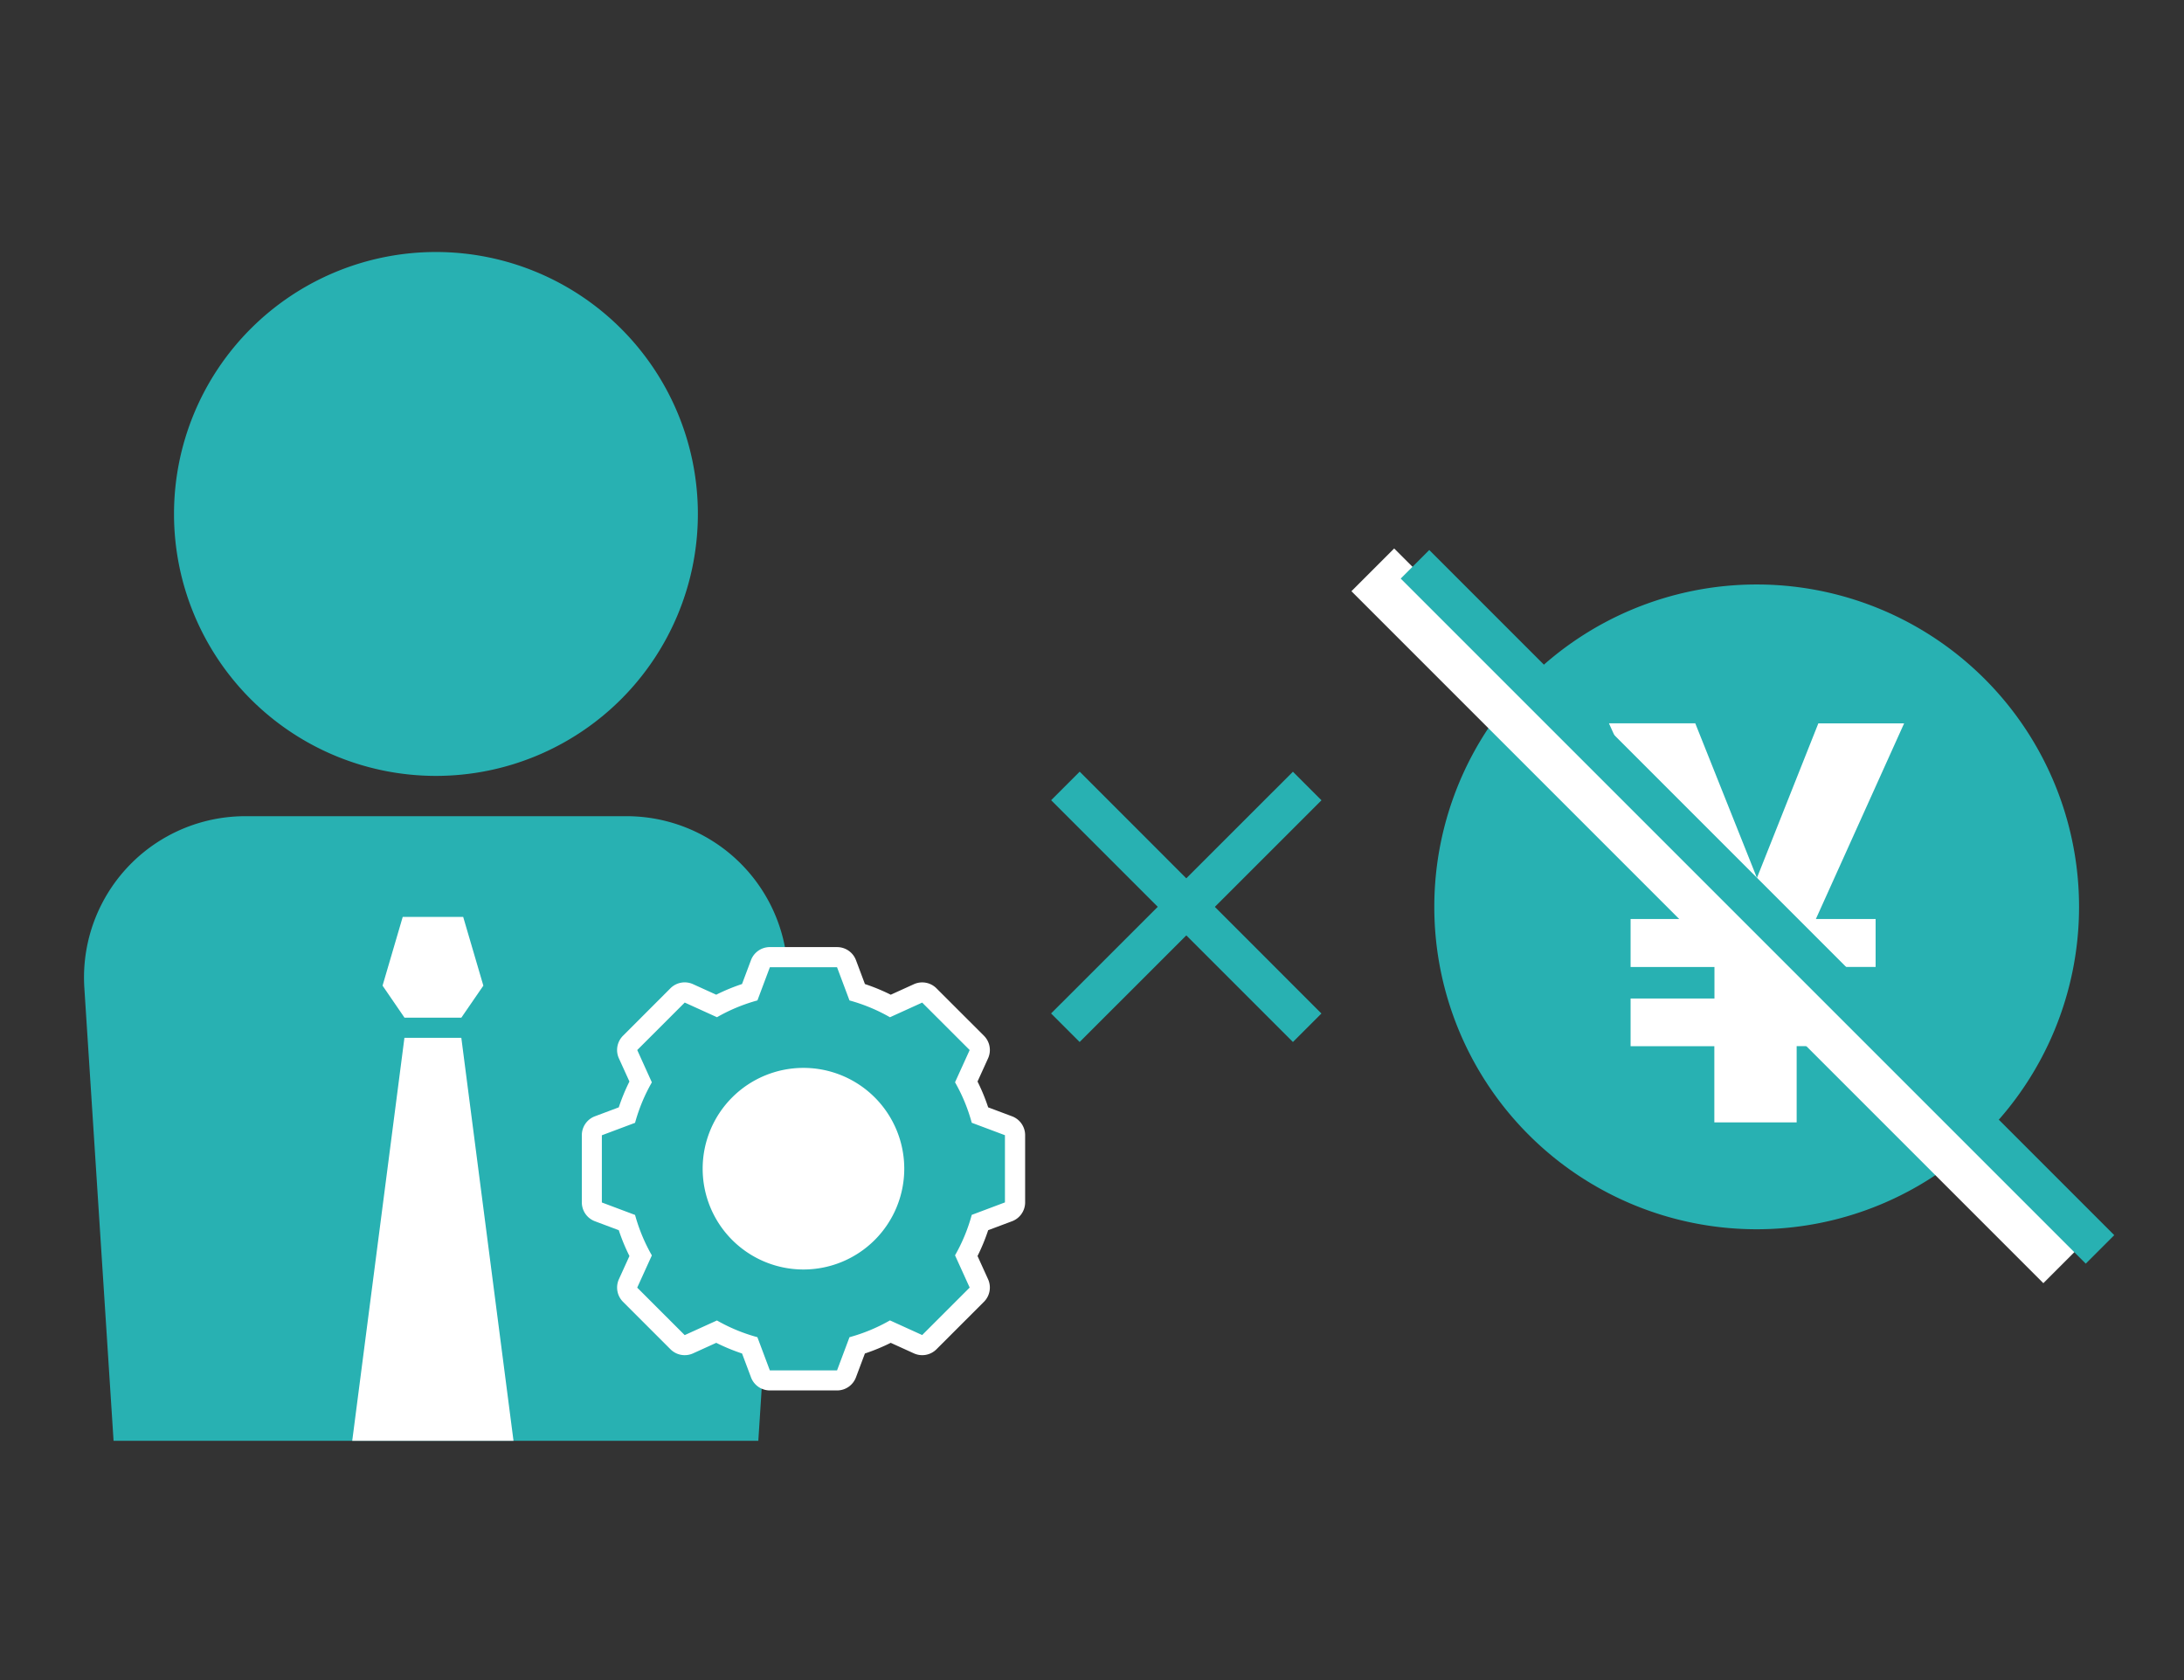<svg xmlns="http://www.w3.org/2000/svg" xmlns:xlink="http://www.w3.org/1999/xlink" width="130" height="100" viewBox="0 0 130 100">
  <rect x="0" y="0" width="130" height="100" fill="#333333" stroke="none"/>
  <defs>
    <clipPath id="clip-path">
      <rect id="長方形_89422" data-name="長方形 89422" width="120.848" height="70.76" transform="translate(0 0)" fill="none"/>
    </clipPath>
  </defs>
  <g id="グループ_240391" data-name="グループ 240391" transform="translate(-963 -9977)">
    <rect id="長方形_89423" data-name="長方形 89423" width="130" height="100" transform="translate(963 9977)" fill="none"/>
    <g id="グループ_240390" data-name="グループ 240390" transform="translate(968 9992)">
      <g id="グループ_240389" data-name="グループ 240389" clip-path="url(#clip-path)">
        <path id="パス_606312" data-name="パス 606312" d="M36.54,15.591A15.591,15.591,0,1,1,20.949,0,15.591,15.591,0,0,1,36.54,15.591" fill="#28b1b2"/>
        <path id="パス_606313" data-name="パス 606313" d="M40.138,70.76H1.76L.02,43.793A9.6,9.6,0,0,1,9.6,33.581H32.3a9.6,9.6,0,0,1,9.575,10.212Z" fill="#28b1b2"/>
        <path id="パス_606314" data-name="パス 606314" d="M25.566,70.76h-9.6l3.107-23.986H22.46Z" fill="#fff"/>
        <path id="パス_606315" data-name="パス 606315" d="M22.46,45.574H19.078l-1.307-1.907,1.2-4.09h3.6l1.2,4.09Z" fill="#fff"/>
        <path id="パス_606316" data-name="パス 606316" d="M40.826,67.158a.6.6,0,0,1-.562-.389l-.635-1.694a10.948,10.948,0,0,1-1.979-.817L36.006,65a.6.6,0,0,1-.672-.122l-2.827-2.827a.6.6,0,0,1-.122-.671l.748-1.645a10.9,10.9,0,0,1-.818-1.978l-1.694-.636a.6.6,0,0,1-.389-.562v-4a.6.6,0,0,1,.389-.561l1.694-.636a10.934,10.934,0,0,1,.818-1.979l-.748-1.643a.6.6,0,0,1,.122-.672l2.827-2.827a.6.6,0,0,1,.672-.122l1.644.747a10.976,10.976,0,0,1,1.979-.818l.635-1.694a.6.6,0,0,1,.562-.389h4a.6.6,0,0,1,.561.389l.635,1.694A10.947,10.947,0,0,1,48,44.873l1.645-.747a.6.6,0,0,1,.672.122l2.826,2.827a.6.6,0,0,1,.122.672l-.747,1.643a11,11,0,0,1,.817,1.979l1.694.636a.6.6,0,0,1,.389.561v4a.6.6,0,0,1-.389.562l-1.694.636a10.963,10.963,0,0,1-.817,1.978l.747,1.645a.6.6,0,0,1-.122.671l-2.826,2.827a.6.6,0,0,1-.672.122L48,64.258a10.994,10.994,0,0,1-1.979.818l-.635,1.693a.6.6,0,0,1-.561.389Z" fill="#28b1b2"/>
        <path id="パス_606317" data-name="パス 606317" d="M44.824,42.572l.741,1.976a10.35,10.35,0,0,1,2.409,1l1.918-.872L52.719,47.5l-.872,1.919a10.269,10.269,0,0,1,.995,2.409l1.976.741v4l-1.976.742a10.3,10.3,0,0,1-.995,2.408l.872,1.919-2.827,2.826-1.918-.872a10.35,10.35,0,0,1-2.409,1l-.741,1.976h-4l-.741-1.977a10.279,10.279,0,0,1-2.408-.995l-1.919.872-2.827-2.826.872-1.919a10.383,10.383,0,0,1-1-2.408l-1.976-.742v-4l1.976-.741a10.355,10.355,0,0,1,1-2.409L32.931,47.5l2.827-2.826,1.919.872a10.325,10.325,0,0,1,2.408-1l.741-1.976Zm0-1.2h-4a1.2,1.2,0,0,0-1.123.778l-.533,1.421a11.617,11.617,0,0,0-1.536.635l-1.38-.627a1.2,1.2,0,0,0-1.344.244L32.083,46.65a1.2,1.2,0,0,0-.244,1.345l.627,1.379a11.547,11.547,0,0,0-.634,1.537l-1.421.533a1.2,1.2,0,0,0-.778,1.123v4a1.2,1.2,0,0,0,.778,1.123l1.421.533a11.42,11.42,0,0,0,.635,1.537l-.627,1.38a1.2,1.2,0,0,0,.243,1.344l2.827,2.827a1.2,1.2,0,0,0,1.344.243l1.38-.627a11.617,11.617,0,0,0,1.536.635l.533,1.42a1.2,1.2,0,0,0,1.123.779h4a1.2,1.2,0,0,0,1.123-.778l.533-1.421a11.686,11.686,0,0,0,1.537-.635l1.379.627a1.2,1.2,0,0,0,1.344-.243l2.827-2.827a1.2,1.2,0,0,0,.244-1.344l-.627-1.38a11.546,11.546,0,0,0,.634-1.537l1.421-.533a1.2,1.2,0,0,0,.779-1.123v-4a1.2,1.2,0,0,0-.779-1.123l-1.421-.533a11.546,11.546,0,0,0-.634-1.537l.627-1.379a1.2,1.2,0,0,0-.244-1.345L50.74,43.824A1.2,1.2,0,0,0,49.4,43.58l-1.379.627a11.686,11.686,0,0,0-1.537-.635l-.533-1.421a1.2,1.2,0,0,0-1.123-.778" fill="#fff"/>
        <path id="パス_606318" data-name="パス 606318" d="M42.825,60.562a6,6,0,1,1,6-6,6,6,0,0,1-6,6" fill="#fff"/>
        <path id="パス_606319" data-name="パス 606319" d="M118.753,38.978A19.189,19.189,0,1,1,99.564,19.789a19.189,19.189,0,0,1,19.189,19.189" fill="#28b1b2"/>
        <path id="線_1693" data-name="線 1693" d="M13.544,15.24-.848.848l1.7-1.7L15.24,13.544Z" transform="translate(58.416 31.782)" fill="#28b1b2"/>
        <path id="線_1694" data-name="線 1694" d="M.848,15.24l-1.7-1.7L13.544-.848l1.7,1.7Z" transform="translate(58.416 31.782)" fill="#28b1b2"/>
        <path id="パス_606320" data-name="パス 606320" d="M99.58,37.255l3.655-9.2h5.106L103.088,39.7h3.556v2.855h-4.7v1.876h4.7v2.838h-4.7v4.536h-4.9V47.271H92.059V44.433h4.992V42.557H92.059V39.7h3.98L90.77,28.053h5.139Z" fill="#fff"/>
        <path id="線_1695" data-name="線 1695" d="M39.914,42.458-1.272,1.272,1.272-1.272,42.458,39.914Z" transform="translate(76.714 18.918)" fill="#fff"/>
        <path id="線_1696" data-name="線 1696" d="M39.929,41.625-.848.848l1.7-1.7L41.625,39.929Z" transform="translate(79.223 18.589)" fill="#28b1b2"/>
      </g>
    </g>
  </g>
</svg>
